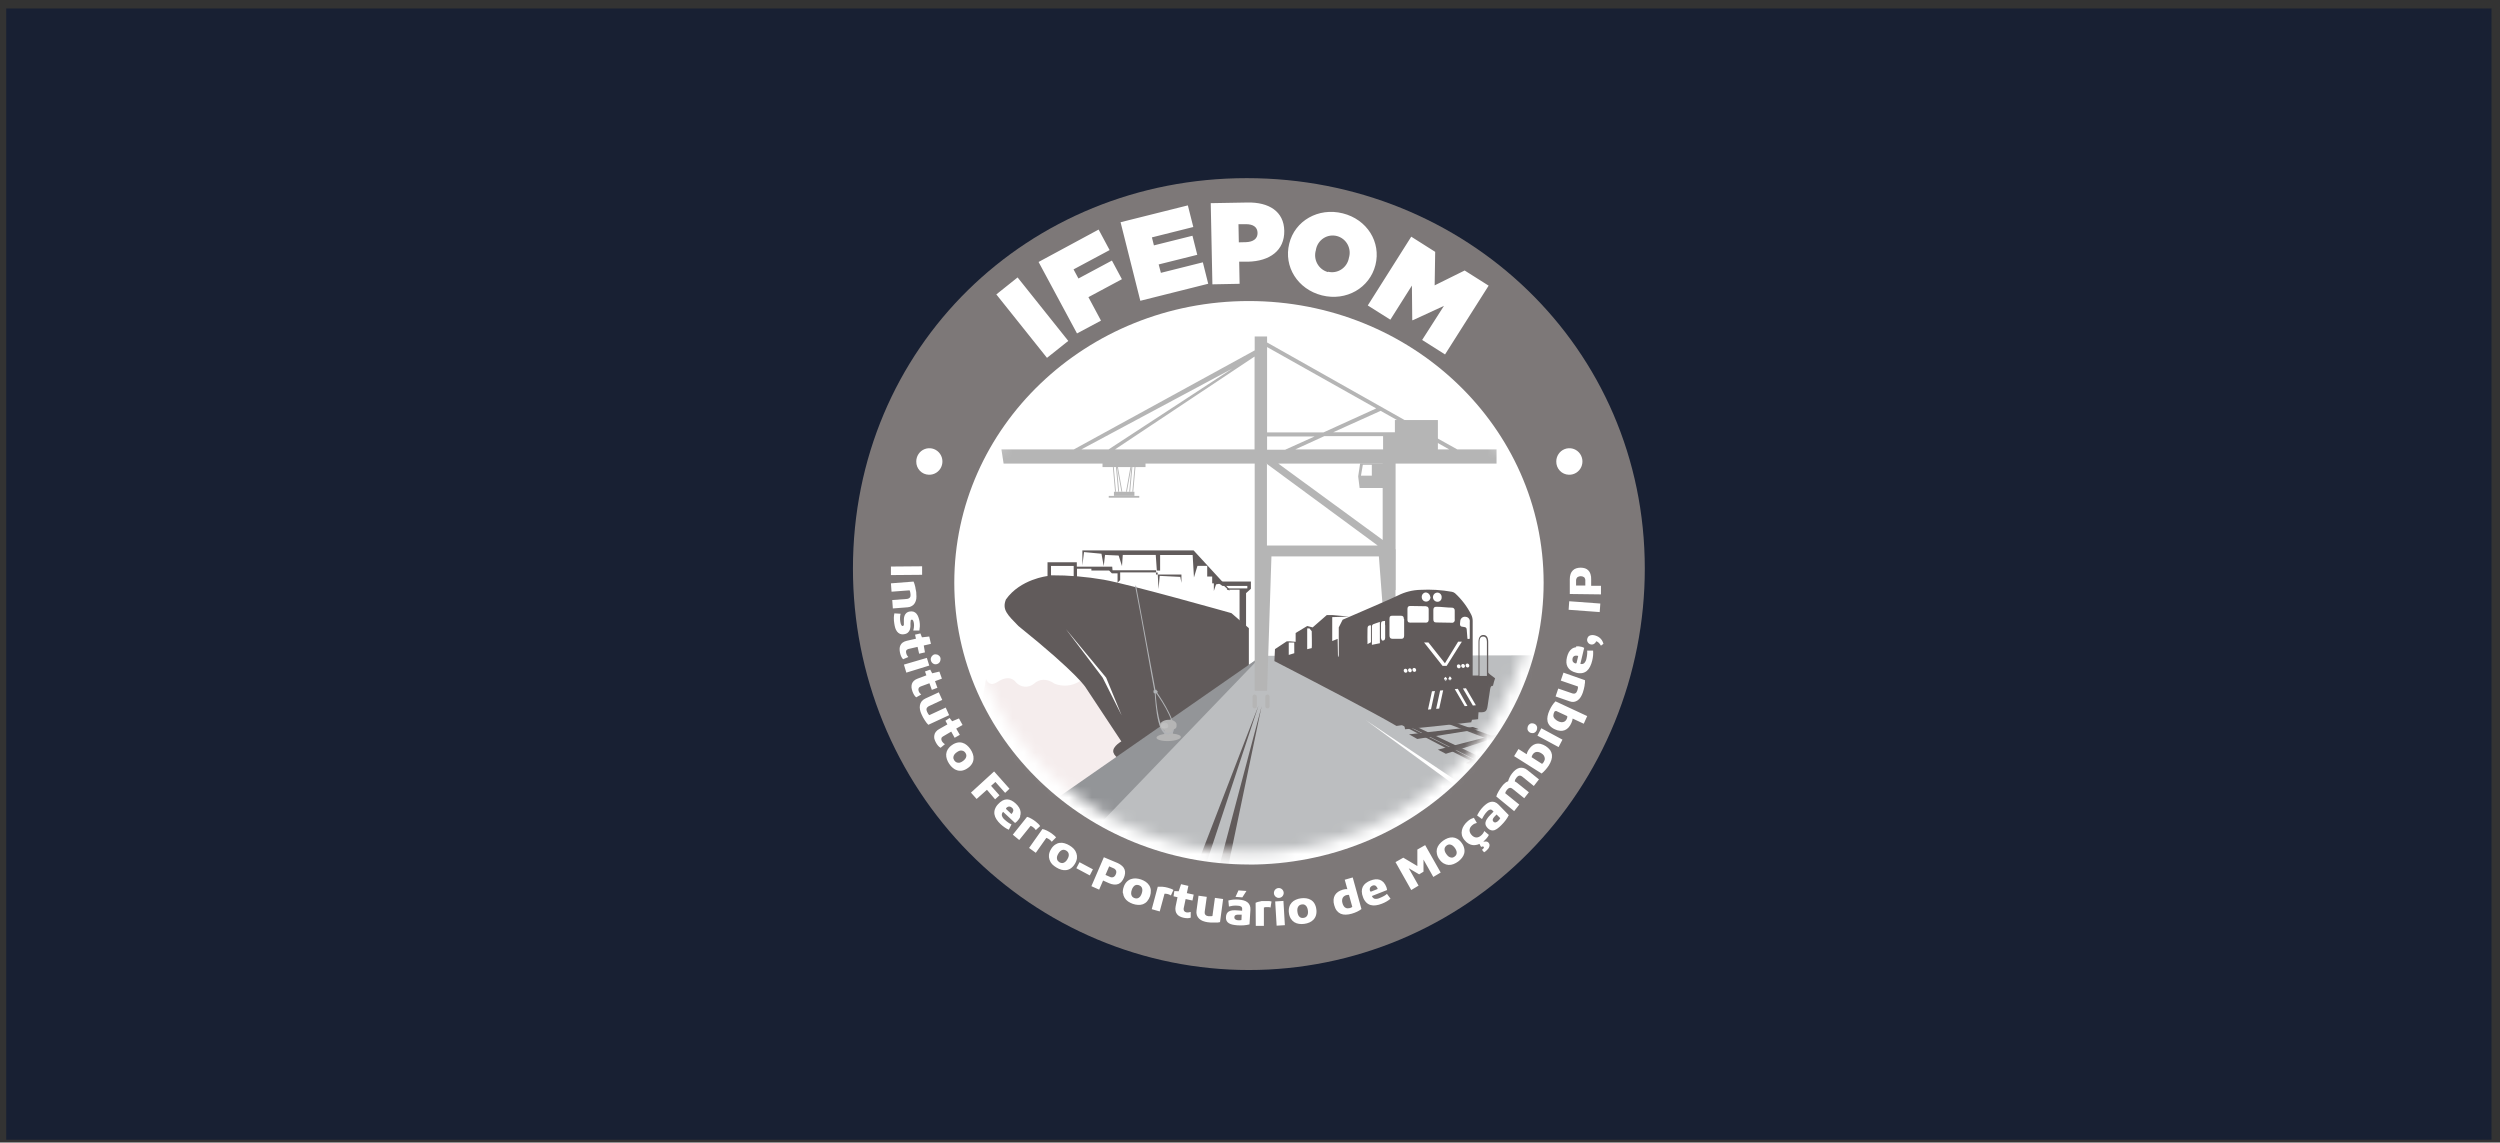 <svg width="221" height="101" viewBox="0 0 221 101" fill="none" xmlns="http://www.w3.org/2000/svg">
<rect x="0" y="0" width="221" height="101" fill="#333333" stroke="none"/>
<rect width="219.7" height="100" transform="translate(0.55 0.749)" fill="#182033"/>
<g clip-path="url(#clip0_3095_1709)">
<path d="M110.398 85.749C114.995 85.749 119.546 84.831 123.793 83.048C128.04 81.264 131.898 78.651 135.149 75.356C138.399 72.061 140.977 68.15 142.736 63.844C144.495 59.54 145.4 54.926 145.4 50.266C145.4 30.672 129.538 15.748 110.21 15.748C90.881 15.748 75.4 30.672 75.4 50.266C75.4 54.925 76.305 59.539 78.063 63.844C79.822 68.149 82.4 72.061 85.65 75.356C88.9 78.651 92.758 81.264 97.004 83.047C101.251 84.831 105.802 85.749 110.398 85.749Z" fill="#7D7878"/>
<path d="M110.398 76.428C124.789 76.428 136.457 65.276 136.457 51.52C136.457 37.765 124.789 26.612 110.398 26.612C96.008 26.612 84.359 37.761 84.359 51.513C84.359 65.264 96.028 76.421 110.418 76.421" fill="white"/>
<mask id="mask0_3095_1709" style="mask-type:luminance" maskUnits="userSpaceOnUse" x="85" y="26" width="51" height="50">
<path d="M85.242 50.954C85.242 64.436 96.525 75.366 110.449 75.366C124.372 75.366 135.652 64.424 135.652 50.954C135.652 37.484 124.368 26.538 110.449 26.538C96.529 26.538 85.242 37.48 85.242 50.954Z" fill="white"/>
</mask>
<g mask="url(#mask0_3095_1709)">
<path d="M87.165 60.012C87.165 60.012 87.397 60.794 88.171 60.289C89.301 59.531 89.787 60.289 89.787 60.289C89.982 60.525 90.261 60.672 90.564 60.701C90.866 60.729 91.167 60.636 91.402 60.442C91.861 60.024 92.501 59.93 93.233 60.442C93.582 60.577 93.956 60.632 94.328 60.602C94.7 60.571 95.061 60.456 95.384 60.266C99.007 57.695 109.789 59.269 111.69 58.656C111.94 58.574 111.339 58.718 111.339 58.718L94.767 73.416L85.338 70.289L87.165 60.012Z" fill="#F5EDED"/>
<path d="M99.3 65.44C99.3 65.44 98.248 65.967 98.429 66.534C98.587 67.019 99.327 67.296 99.327 67.296L101.147 66.87L99.825 65.264L99.3 65.44Z" fill="#615B5B"/>
<path d="M90.585 73.06L111.509 57.976L144.98 57.913L125.644 79.899L90.585 73.06Z" fill="#BCBEC0"/>
<path d="M129.858 57.452H126.77V60.051H129.858V57.452Z" fill="white"/>
<path d="M104.439 50.79H102.346L102.415 52.079L102.519 50.907L104.339 50.997L104.439 51.528V50.79ZM102.334 50.61H102.188V50.79H102.346L102.334 50.61ZM98.321 50.094H95.191V49.703H92.601V50.922C92.601 50.922 90.199 51.184 88.923 52.993C88.569 53.888 89.039 54.326 90.026 55.338C95.372 59.637 95.997 60.809 95.997 60.809L99.751 66.483L110.399 58.984V55.53L108.857 54.201C108.857 54.201 99.671 51.61 97.573 51.247C96.033 50.979 94.472 50.849 92.909 50.856V50.028H94.914V50.997H95.207V50.274H96.479V50.434H98.044L98.29 50.684H98.792V51.513L99.023 51.278V50.602H102.203V50.414H98.348L98.321 50.094ZM105.514 48.656H95.681V49.996L95.827 48.804L97.369 48.949L97.57 50.047L97.685 49.054L98.888 49.109L99.185 50.047L99.254 49.054H102.168L102.265 50.442H102.554V49.062H105.43L105.545 51.047L105.854 50.024H106.717V50.965H107.157V51.567H107.303V52.243L107.5 51.661L107.958 51.567L108.675 52.224V52.091L105.514 48.656Z" fill="#615B5B"/>
<path d="M110.152 52.431L110.58 52.048V51.407H107.492L108.07 51.798H110.264V52.017H108.463V52.134H109.577V54.877L110.152 55.463V52.431Z" fill="#615B5B"/>
<path d="M94.212 55.596L97.473 59.903L99.154 63.24L97.782 59.903L94.212 55.596Z" fill="white"/>
<path d="M123.362 38.367H122.264V52.165H123.362V38.367Z" fill="#B5B5B5"/>
<path d="M121.844 48.547L122.264 54.08H123.362V48.547H121.844Z" fill="#B5B5B5"/>
<path d="M111.528 62.431L106.883 79.977L107.866 79.957L111.528 62.431Z" fill="#615B5B"/>
<path d="M111.254 62.368L105.372 80.164L104.385 80.184L111.254 62.368Z" fill="#615B5B"/>
<path d="M127.109 37.132H123.308V40.047H127.109V37.132Z" fill="#B5B5B5"/>
<path d="M101.263 40.563H97.462V41.29H101.263V40.563Z" fill="#B5B5B5"/>
<path d="M100.283 43.47H98.472V43.838H100.283V43.47Z" fill="#B5B5B5"/>
<path d="M100.711 43.838H98.013V43.998H100.711V43.838Z" fill="#B5B5B5"/>
<path d="M98.368 40.285L98.653 43.47H98.572L98.29 40.285H98.368Z" fill="#B5B5B5"/>
<path d="M100.465 40.285L100.179 43.47H100.098L100.384 40.285H100.465Z" fill="#B5B5B5"/>
<path d="M100.191 40.285L99.62 43.47H99.539L100.11 40.285H100.191Z" fill="#B5B5B5"/>
<path d="M98.645 40.285L99.212 43.47H99.135L98.564 40.285H98.645Z" fill="#B5B5B5"/>
<path d="M100.191 40.285L99.906 43.47H99.825L100.11 40.285H100.191Z" fill="#B5B5B5"/>
<path d="M98.645 40.285L98.93 43.47H98.849L98.564 40.285H98.645Z" fill="#B5B5B5"/>
<path d="M120.236 40.958L120.063 42.114L120.19 43.138H122.314V40.958H120.236Z" fill="#B5B5B5"/>
<path d="M120.475 41.09L120.309 42.048H121.269V41.09H120.475Z" fill="white"/>
<path d="M136.13 70.024L136.488 69.59L114.604 59.219L136.13 70.024Z" fill="#615B5B"/>
<path d="M113.34 58.398L140.497 68.746V68.136L113.34 58.398Z" fill="#615B5B"/>
<path d="M114.307 59.082L136.184 70.493L136.318 70.184L114.307 59.082Z" fill="#615B5B"/>
<path d="M124.557 64.916L130.189 64.264L130.721 64.455L125.286 65.326L124.557 64.916Z" fill="#615B5B"/>
<path d="M127.105 66.268L132.317 64.92L132.687 65.053L127.815 66.636L127.105 66.268Z" fill="#615B5B"/>
<path d="M129.58 67.464L134.295 65.209L134.804 65.334L130.124 67.691L129.58 67.464Z" fill="#615B5B"/>
<path d="M131.943 68.742L136.511 65.846L137.016 65.971L132.483 68.969L131.943 68.742Z" fill="#615B5B"/>
<path d="M131.446 59.75H130.787V58.996C130.787 58.238 130.787 57.48 130.787 56.725C130.787 56.421 130.898 56.272 131.111 56.272C131.323 56.272 131.438 56.432 131.442 56.733V59.762M129.927 54.963C129.927 55.354 129.927 56.014 129.927 56.417C129.927 56.526 129.754 56.479 129.723 56.471C129.703 56.21 129.677 55.952 129.661 55.69C129.661 55.51 129.58 55.436 129.411 55.424C129.067 55.397 129.025 55.334 129.087 54.893C129.092 54.834 129.11 54.778 129.139 54.727C129.168 54.676 129.207 54.632 129.254 54.597C129.301 54.563 129.355 54.539 129.412 54.527C129.469 54.516 129.527 54.516 129.584 54.529C129.635 54.534 129.685 54.549 129.73 54.574C129.775 54.598 129.815 54.632 129.847 54.672C129.88 54.713 129.904 54.759 129.918 54.809C129.932 54.859 129.937 54.911 129.931 54.963M128.898 56.725H129.229L127.884 58.863H127.522L125.887 56.792H126.273L127.73 58.633L128.898 56.725ZM128.601 54.772C128.607 54.811 128.603 54.852 128.59 54.889C128.577 54.927 128.556 54.961 128.527 54.989C128.498 55.016 128.463 55.036 128.425 55.046C128.387 55.057 128.347 55.058 128.308 55.049C128.088 55.049 127.213 55.022 126.994 55.026C126.774 55.029 126.708 54.94 126.708 54.736C126.708 54.463 126.708 54.189 126.708 53.916C126.708 53.732 126.789 53.634 126.974 53.638C127.429 53.638 127.884 53.713 128.339 53.717C128.374 53.713 128.409 53.717 128.442 53.729C128.475 53.741 128.505 53.76 128.53 53.785C128.554 53.81 128.573 53.84 128.585 53.874C128.597 53.907 128.601 53.943 128.597 53.978C128.597 54.264 128.597 54.49 128.597 54.76M127.441 52.806C127.444 52.857 127.438 52.907 127.421 52.955C127.404 53.003 127.378 53.047 127.343 53.084C127.309 53.121 127.267 53.15 127.221 53.169C127.174 53.189 127.125 53.198 127.075 53.197C126.968 53.197 126.866 53.154 126.791 53.078C126.716 53.002 126.674 52.898 126.674 52.79C126.674 52.682 126.716 52.579 126.791 52.503C126.866 52.427 126.968 52.384 127.075 52.384C127.127 52.386 127.178 52.4 127.225 52.423C127.273 52.446 127.315 52.479 127.349 52.519C127.383 52.559 127.409 52.606 127.425 52.657C127.441 52.707 127.446 52.761 127.441 52.814M126.454 52.767C126.457 52.82 126.449 52.873 126.431 52.924C126.413 52.974 126.386 53.02 126.349 53.059C126.313 53.097 126.27 53.128 126.221 53.149C126.173 53.17 126.121 53.181 126.068 53.181C125.966 53.181 125.868 53.14 125.796 53.067C125.724 52.993 125.683 52.894 125.683 52.79C125.675 52.688 125.707 52.588 125.772 52.51C125.837 52.431 125.93 52.382 126.03 52.372C126.132 52.377 126.23 52.42 126.304 52.491C126.378 52.563 126.425 52.66 126.435 52.763M126.049 53.599C126.219 53.599 126.296 53.705 126.296 53.873C126.296 54.158 126.296 54.494 126.296 54.776C126.296 54.955 126.207 55.053 126.022 55.041C125.837 55.029 124.904 55.041 124.688 55.041C124.472 55.041 124.419 54.959 124.419 54.768C124.419 54.486 124.419 54.115 124.419 53.834C124.419 53.662 124.492 53.564 124.665 53.568C125.128 53.568 125.59 53.576 126.053 53.591M124.126 54.713C124.126 55.205 124.126 55.694 124.126 56.186C124.126 56.382 124.045 56.475 123.871 56.471H123.1C122.907 56.471 122.826 56.362 122.83 56.159C122.834 55.956 122.83 55.67 122.83 55.424C122.83 55.178 122.83 54.951 122.83 54.713C122.83 54.475 122.911 54.428 123.089 54.432H123.86C124.021 54.432 124.102 54.525 124.099 54.709M122.449 55.256C122.449 55.647 122.449 56.006 122.449 56.378C122.449 56.577 122.337 56.639 122.194 56.624C122.148 56.624 122.082 56.464 122.079 56.378C122.079 55.987 122.079 55.596 122.079 55.233C122.079 54.944 122.117 54.908 122.437 54.889C122.437 55.01 122.437 55.135 122.437 55.256M121.982 56.862L121.277 57.003C121.277 56.421 121.277 55.877 121.277 55.334C121.282 55.303 121.294 55.273 121.313 55.247C121.332 55.221 121.356 55.2 121.385 55.186C121.57 55.108 121.77 55.053 121.978 54.979L121.982 56.862ZM121.192 56.757C121.192 56.815 121.011 56.854 120.887 56.944C120.868 56.757 120.887 55.909 120.887 55.592C120.887 55.381 120.953 55.268 121.192 55.276C121.192 55.772 121.192 56.264 121.192 56.757ZM127.653 60C127.653 59.938 127.738 59.887 127.784 59.832C127.834 59.891 127.911 59.946 127.926 60.016C127.942 60.086 127.857 60.125 127.784 60.223C127.718 60.117 127.645 60.051 127.653 60ZM128.038 60.024C128.038 59.957 128.108 59.887 128.169 59.781C128.243 59.875 128.323 59.934 128.32 59.984C128.313 60.021 128.298 60.056 128.275 60.085C128.252 60.115 128.222 60.138 128.189 60.153C128.15 60.153 128.038 60.071 128.038 60.024ZM115.973 57.288L115.556 57.39V55.549H115.757L115.957 55.799C115.957 55.799 115.988 57.28 115.957 57.284M114.415 57.745L113.926 57.894V56.8H114.411L114.415 57.745ZM132.159 59.953C131.774 59.672 131.558 59.523 131.558 59.426V56.741C131.558 56.35 131.411 56.143 131.149 56.132C130.887 56.12 130.698 56.327 130.698 56.733C130.698 57.628 130.698 58.523 130.698 59.418V59.719H130.185C130.185 59.578 130.185 59.457 130.185 59.328C130.185 57.851 130.185 56.37 130.185 54.893C130.186 54.703 130.144 54.516 130.062 54.346C129.701 53.626 129.212 52.979 128.62 52.439C128.54 52.375 128.446 52.332 128.347 52.314C127.431 52.15 126.5 52.092 125.571 52.142C124.879 52.157 124.198 52.328 123.578 52.642C123.143 52.868 119.874 54.271 118.69 54.783L118.347 55.463V58.042L118.278 58.081L118.247 56.475C118.247 56.475 118.089 56.534 117.769 56.667V54.553L119.272 54.506L117.761 54.369H117.291L116.038 55.463L115.56 55.338L114.535 55.956V56.737L114.041 56.694H113.748L112.708 57.382L112.657 58.441C115.741 60.024 121.604 63.08 123.451 64.174C123.836 64.127 124.133 64.076 124.133 64.076L124.207 64.467C125.432 64.361 129.411 63.931 130.066 63.849C130.089 63.607 130.097 63.849 130.116 63.63C130.297 63.63 130.478 63.587 130.667 63.576C130.667 63.349 130.69 63.185 130.702 62.966H130.906C131.334 62.966 131.438 62.853 131.504 62.407C131.569 61.962 131.646 61.513 131.708 61.063C131.731 60.891 131.754 60.586 131.978 60.629C132.027 60.401 132.09 60.177 132.167 59.957" fill="#615B5B"/>
<path d="M129.322 60.864L130.201 62.368L130.467 62.345L129.592 60.84L129.322 60.864ZM124.415 59.277C124.408 59.231 124.385 59.189 124.349 59.159C124.313 59.13 124.268 59.115 124.222 59.117C124.201 59.119 124.18 59.126 124.161 59.137C124.143 59.148 124.127 59.163 124.114 59.181C124.102 59.198 124.093 59.219 124.089 59.24C124.085 59.261 124.086 59.283 124.091 59.305C124.097 59.351 124.119 59.393 124.154 59.424C124.189 59.454 124.234 59.47 124.28 59.469C124.301 59.466 124.322 59.459 124.341 59.447C124.36 59.436 124.376 59.421 124.389 59.403C124.401 59.385 124.41 59.364 124.415 59.343C124.419 59.321 124.419 59.299 124.415 59.277ZM124.8 59.242C124.794 59.196 124.77 59.153 124.735 59.123C124.699 59.093 124.654 59.077 124.607 59.078C124.586 59.081 124.566 59.089 124.547 59.1C124.529 59.112 124.513 59.127 124.501 59.145C124.489 59.163 124.48 59.183 124.476 59.205C124.472 59.226 124.472 59.248 124.476 59.269C124.483 59.316 124.507 59.358 124.542 59.387C124.578 59.417 124.623 59.432 124.669 59.43C124.69 59.427 124.711 59.42 124.729 59.409C124.747 59.398 124.763 59.383 124.775 59.365C124.788 59.347 124.796 59.327 124.8 59.306C124.805 59.285 124.805 59.263 124.8 59.242ZM125.186 59.203C125.179 59.157 125.156 59.116 125.121 59.086C125.087 59.057 125.042 59.041 124.997 59.043C124.975 59.045 124.954 59.052 124.935 59.063C124.916 59.074 124.899 59.089 124.886 59.108C124.874 59.126 124.865 59.146 124.861 59.168C124.856 59.19 124.857 59.213 124.862 59.234C124.869 59.281 124.892 59.323 124.928 59.352C124.963 59.382 125.009 59.397 125.055 59.395C125.076 59.392 125.097 59.385 125.115 59.373C125.134 59.362 125.15 59.346 125.162 59.328C125.175 59.31 125.183 59.29 125.187 59.268C125.191 59.247 125.191 59.224 125.186 59.203ZM126.5 62.7L126.851 61.087L126.585 61.11L126.234 62.728L126.5 62.7ZM127.225 62.638L127.576 61.02L127.306 61.044L126.955 62.661L127.225 62.638ZM129.723 62.407L128.871 60.891L128.601 60.919L129.48 62.423L129.723 62.407ZM129.114 58.89C129.107 58.844 129.084 58.802 129.048 58.772C129.012 58.743 128.967 58.728 128.921 58.73C128.9 58.732 128.879 58.739 128.86 58.75C128.842 58.761 128.826 58.776 128.813 58.794C128.801 58.812 128.792 58.832 128.788 58.853C128.784 58.874 128.785 58.897 128.79 58.918C128.796 58.964 128.818 59.006 128.853 59.037C128.888 59.067 128.933 59.083 128.979 59.082C129.001 59.08 129.022 59.073 129.041 59.062C129.06 59.05 129.076 59.035 129.089 59.017C129.102 58.999 129.111 58.978 129.115 58.956C129.119 58.935 129.119 58.912 129.114 58.89ZM129.499 58.855C129.493 58.809 129.47 58.766 129.434 58.736C129.399 58.706 129.353 58.692 129.307 58.695C129.285 58.697 129.264 58.704 129.246 58.715C129.227 58.726 129.211 58.741 129.199 58.758C129.186 58.776 129.178 58.797 129.174 58.818C129.17 58.839 129.17 58.861 129.175 58.883C129.182 58.929 129.206 58.971 129.241 59.001C129.277 59.03 129.322 59.045 129.368 59.043C129.389 59.04 129.41 59.033 129.428 59.022C129.446 59.011 129.462 58.996 129.474 58.978C129.487 58.961 129.495 58.941 129.499 58.919C129.504 58.898 129.504 58.876 129.499 58.855ZM129.885 58.816C129.878 58.771 129.855 58.729 129.82 58.7C129.786 58.67 129.741 58.654 129.696 58.656C129.674 58.658 129.653 58.665 129.634 58.676C129.615 58.687 129.598 58.703 129.586 58.721C129.573 58.739 129.564 58.759 129.56 58.781C129.555 58.803 129.556 58.826 129.561 58.847C129.568 58.894 129.591 58.936 129.627 58.965C129.662 58.995 129.708 59.01 129.754 59.008C129.775 59.005 129.796 58.998 129.815 58.986C129.833 58.975 129.849 58.96 129.861 58.942C129.874 58.923 129.882 58.903 129.886 58.881C129.89 58.86 129.89 58.837 129.885 58.816Z" fill="white"/>
<path d="M120.695 63.634L136.662 74.318H135.293L120.695 63.634Z" fill="white"/>
<path d="M111.493 58.007L95.939 74.174L90.411 72.665L111.493 58.007Z" fill="#939598"/>
<path d="M103.321 65.51C103.915 65.487 104.393 65.323 104.389 65.143C104.385 64.963 103.895 64.83 103.298 64.854C102.7 64.877 102.226 65.037 102.234 65.217C102.242 65.397 102.727 65.53 103.321 65.51Z" fill="#B5B5B5"/>
<path d="M103.683 64.17H102.928V65.045H103.683V64.17Z" fill="#B5B5B5"/>
<path d="M102.161 61.282H102.207C102.77 62.036 104.269 64.451 103.425 64.752C102.415 65.115 102.192 61.802 102.161 61.286M102.299 61.239C102.346 61.192 102.365 61.122 102.299 61.083C102.234 61.044 102.211 60.962 102.211 60.962L102.141 60.989L100.441 51.825C100.441 51.825 100.314 51.649 100.36 51.88C100.9 54.568 101.837 60.035 102.037 61.024C102.003 61.024 101.953 61.024 101.964 61.083C101.976 61.141 101.964 61.243 102.014 61.282C102.034 61.289 102.056 61.289 102.076 61.282C102.165 62.318 102.319 65.721 103.668 64.764C104.188 64.107 102.754 61.899 102.292 61.223" fill="#B1B3B6"/>
<path d="M103.575 64.522C103.996 64.436 104.026 64.303 104.011 64.045C103.996 63.787 103.649 63.599 103.24 63.63C102.831 63.662 102.511 63.892 102.535 64.146C102.577 64.604 103.175 64.604 103.572 64.537" fill="#B5B5B5"/>
<g opacity="0.43">
<mask id="mask1_3095_1709" style="mask-type:luminance" maskUnits="userSpaceOnUse" x="102" y="63" width="2" height="2">
<path d="M103.703 63.439H102.188V64.838H103.703V63.439Z" fill="white"/>
</mask>
<g mask="url(#mask1_3095_1709)">
<mask id="mask2_3095_1709" style="mask-type:luminance" maskUnits="userSpaceOnUse" x="102" y="63" width="2" height="2">
<path d="M103.703 63.439H102.188V64.838H103.703V63.439Z" fill="white"/>
</mask>
<g mask="url(#mask2_3095_1709)">
<path d="M103.082 64.381C103.271 64.334 103.282 64.26 103.275 64.115C103.258 64.038 103.213 63.971 103.148 63.927C103.083 63.883 103.004 63.867 102.928 63.881C102.747 63.881 102.604 64.021 102.616 64.162C102.639 64.42 102.905 64.42 103.082 64.381Z" fill="white"/>
</g>
</g>
</g>
<path d="M124.904 37.519L125.124 37.644V37.519H124.904ZM128.111 39.727H114.504L117.067 38.554H123.154H125.428V38.226L128.111 39.727ZM123.486 38.214H117.85L122.048 36.319L123.478 37.124L123.486 38.214ZM121.658 36.104L116.994 38.226H111.825L111.944 38.582H116.212L113.61 39.754H112.01V39.387V36.261V30.68L121.658 36.104ZM113.004 40.985H122.229V47.73L113.004 40.985ZM111.998 41.016L111.956 40.985H111.998V41.016L121.79 48.226H111.998V41.016ZM110.903 39.727H98.568L110.903 31.52V39.727ZM108.934 32.583L98.001 39.727H95.592L108.934 32.583ZM132.294 40.985V39.727H128.825L125.428 37.835L125.124 37.663V38.414H123.709L123.817 37.538H124.904L124.195 37.148L112.01 30.274V29.742H110.915V30.973L94.929 39.727H88.526L88.719 40.985H110.915V61.071H112.01L112.395 49.187H122.225L122.722 49.516H123.335V40.985H132.294Z" fill="#B5B5B5"/>
<path d="M110.911 61.399C110.886 61.399 110.861 61.404 110.838 61.414C110.815 61.424 110.794 61.438 110.776 61.457C110.759 61.475 110.745 61.496 110.736 61.52C110.726 61.544 110.722 61.569 110.722 61.595V62.431C110.722 62.456 110.726 62.482 110.736 62.505C110.745 62.529 110.759 62.551 110.776 62.569C110.794 62.587 110.815 62.601 110.838 62.611C110.861 62.621 110.886 62.626 110.911 62.626C110.962 62.626 111.011 62.606 111.048 62.569C111.084 62.532 111.104 62.483 111.104 62.431V61.595C111.104 61.543 111.084 61.493 111.048 61.456C111.011 61.42 110.962 61.399 110.911 61.399Z" fill="#B5B5B5"/>
<path d="M112.041 61.399C111.99 61.399 111.941 61.42 111.904 61.456C111.868 61.493 111.848 61.543 111.848 61.595V62.431C111.848 62.483 111.868 62.532 111.904 62.569C111.941 62.606 111.99 62.626 112.041 62.626C112.066 62.626 112.091 62.621 112.114 62.611C112.137 62.601 112.158 62.587 112.176 62.569C112.193 62.551 112.207 62.529 112.216 62.505C112.226 62.482 112.23 62.456 112.23 62.431V61.595C112.23 61.569 112.226 61.544 112.216 61.52C112.207 61.496 112.193 61.475 112.176 61.457C112.158 61.438 112.137 61.424 112.114 61.414C112.091 61.404 112.066 61.399 112.041 61.399Z" fill="#B5B5B5"/>
</g>
<path d="M138.685 41.966C138.916 41.975 139.144 41.914 139.34 41.791C139.536 41.668 139.691 41.489 139.786 41.276C139.881 41.062 139.91 40.825 139.871 40.595C139.832 40.364 139.726 40.151 139.566 39.983C139.406 39.814 139.2 39.697 138.975 39.648C138.749 39.599 138.514 39.619 138.3 39.707C138.086 39.794 137.903 39.944 137.774 40.138C137.644 40.331 137.575 40.56 137.575 40.794C137.572 40.944 137.598 41.094 137.652 41.235C137.707 41.376 137.787 41.504 137.891 41.613C137.994 41.722 138.117 41.809 138.253 41.869C138.39 41.93 138.536 41.963 138.685 41.966Z" fill="white"/>
<path d="M82.112 41.966C82.342 41.974 82.57 41.913 82.765 41.789C82.961 41.666 83.116 41.486 83.21 41.273C83.304 41.059 83.333 40.822 83.293 40.592C83.254 40.362 83.147 40.149 82.987 39.981C82.827 39.813 82.621 39.697 82.396 39.648C82.17 39.599 81.936 39.62 81.722 39.707C81.508 39.794 81.325 39.944 81.196 40.138C81.067 40.331 80.998 40.56 80.998 40.794C80.995 40.945 81.021 41.095 81.075 41.236C81.13 41.377 81.211 41.505 81.314 41.614C81.418 41.723 81.542 41.81 81.678 41.871C81.815 41.931 81.963 41.963 82.112 41.966Z" fill="white"/>
<path d="M120.911 27.003L122.907 28.261L124.812 25.244L124.843 28.293L124.877 28.316L127.645 27.038L125.718 30.051L127.741 31.333L131.596 25.252L129.476 23.912L126.824 25.225L126.87 22.263L124.754 20.922L120.911 27.003ZM117.395 24.053C117.195 24 117.008 23.907 116.845 23.779C116.682 23.651 116.547 23.491 116.447 23.308C116.347 23.125 116.285 22.924 116.264 22.716C116.244 22.508 116.265 22.298 116.327 22.099V22.079C116.363 21.872 116.44 21.676 116.554 21.501C116.669 21.326 116.817 21.177 116.991 21.063C117.164 20.949 117.359 20.872 117.564 20.838C117.768 20.804 117.977 20.813 118.177 20.864C118.378 20.916 118.566 21.009 118.729 21.137C118.893 21.266 119.028 21.427 119.128 21.611C119.227 21.795 119.287 21.998 119.306 22.207C119.324 22.416 119.299 22.627 119.234 22.826V22.849C119.191 23.049 119.11 23.239 118.994 23.407C118.879 23.575 118.731 23.718 118.56 23.827C118.389 23.936 118.198 24.01 117.999 24.043C117.799 24.076 117.595 24.069 117.399 24.021M116.859 26.112C119.014 26.651 121.08 25.451 121.589 23.427C122.098 21.403 120.853 19.398 118.698 18.859C116.543 18.32 114.458 19.516 113.968 21.54C113.463 23.564 114.708 25.569 116.859 26.112ZM109.512 21.423L109.481 19.817H110.14C110.776 19.817 111.162 20.067 111.169 20.598C111.169 21.11 110.784 21.38 110.159 21.407L109.512 21.423ZM107.176 25.135L109.581 25.088L109.543 23.134H110.314C112.241 23.095 113.563 22.146 113.529 20.399C113.498 18.691 112.176 17.863 110.264 17.902L107.029 17.96L107.176 25.135ZM100.804 26.589L106.806 25.084L106.332 23.189L102.623 24.119L102.427 23.377L105.838 22.525L105.414 20.84L102.006 21.692L101.829 20.985L105.487 20.067L105.006 18.156L99.058 19.645L100.804 26.589ZM95.207 29.477L97.327 28.343L96.216 26.268L99.177 24.682L98.294 23.033L95.334 24.619L94.902 23.814L98.09 22.107L97.118 20.293L91.81 23.158L95.207 29.477ZM92.554 31.634L94.436 30.137L89.956 24.525L88.075 26.026L92.554 31.634Z" fill="white"/>
<path d="M139.325 51.368C139.319 51.306 139.326 51.245 139.345 51.186C139.365 51.127 139.396 51.074 139.437 51.028C139.526 50.967 139.63 50.934 139.738 50.934C139.845 50.934 139.95 50.967 140.038 51.028C140.079 51.074 140.109 51.128 140.127 51.186C140.145 51.245 140.15 51.307 140.142 51.368V51.759H139.325V51.368ZM138.77 52.509L141.526 52.544V51.786H140.659V51.215C140.667 51.055 140.646 50.895 140.597 50.743C140.561 50.622 140.496 50.512 140.408 50.422C140.326 50.339 140.226 50.276 140.115 50.239C139.864 50.163 139.596 50.163 139.344 50.239C139.232 50.274 139.129 50.336 139.044 50.418C138.953 50.505 138.884 50.612 138.843 50.731C138.792 50.882 138.768 51.041 138.77 51.2V52.509ZM141.414 54.107L141.468 53.353L138.72 53.15L138.666 53.904L141.414 54.107ZM140.929 56.909C141.011 56.858 141.072 56.779 141.102 56.686C141.199 56.713 141.286 56.767 141.353 56.843C141.419 56.914 141.475 56.992 141.522 57.077L141.746 56.913C141.716 56.798 141.668 56.688 141.603 56.589C141.546 56.504 141.476 56.428 141.395 56.366C141.322 56.306 141.24 56.258 141.152 56.225C141.075 56.191 140.993 56.166 140.909 56.151C140.822 56.132 140.731 56.132 140.644 56.151C140.579 56.163 140.517 56.188 140.462 56.225C140.419 56.258 140.383 56.301 140.358 56.35C140.335 56.392 140.318 56.436 140.308 56.483C140.298 56.539 140.298 56.596 140.308 56.651C140.32 56.703 140.342 56.753 140.374 56.796C140.404 56.841 140.443 56.88 140.489 56.909C140.533 56.94 140.583 56.96 140.636 56.968C140.736 56.989 140.839 56.969 140.925 56.913M139.298 58.652C139.245 58.644 139.194 58.624 139.149 58.594C139.104 58.565 139.065 58.526 139.036 58.48C138.998 58.397 138.99 58.303 139.013 58.214C139.02 58.167 139.037 58.122 139.064 58.083C139.091 58.044 139.126 58.011 139.167 57.988C139.279 57.948 139.402 57.948 139.514 57.988L139.364 58.621L139.298 58.652ZM139.337 57.21C139.198 57.225 139.066 57.274 138.951 57.355C138.843 57.435 138.752 57.537 138.685 57.656C138.61 57.794 138.555 57.943 138.519 58.097C138.481 58.25 138.464 58.408 138.469 58.566C138.476 58.703 138.513 58.836 138.577 58.957C138.645 59.081 138.742 59.187 138.859 59.266C139.006 59.363 139.169 59.432 139.341 59.469C139.511 59.517 139.69 59.528 139.865 59.5C140.012 59.473 140.151 59.41 140.27 59.316C140.393 59.209 140.493 59.075 140.563 58.926C140.646 58.758 140.71 58.581 140.751 58.398C140.79 58.244 140.815 58.087 140.829 57.929C140.84 57.79 140.84 57.65 140.829 57.511H140.304C140.316 57.621 140.316 57.733 140.304 57.843C140.291 57.975 140.269 58.105 140.239 58.234C140.213 58.381 140.144 58.517 140.042 58.625C139.995 58.663 139.939 58.688 139.88 58.698C139.821 58.708 139.76 58.703 139.703 58.683L140.042 57.273L139.919 57.214C139.881 57.199 139.843 57.187 139.803 57.179C139.647 57.134 139.483 57.121 139.321 57.14M138.211 59.461L137.972 60.164L139.483 60.684C139.494 60.741 139.494 60.799 139.483 60.856C139.473 60.917 139.458 60.977 139.437 61.036C139.422 61.084 139.401 61.13 139.375 61.172C139.354 61.214 139.322 61.249 139.283 61.274C139.243 61.301 139.196 61.316 139.148 61.317C139.082 61.319 139.016 61.307 138.955 61.282L137.749 60.868L137.513 61.567L138.755 61.997C138.878 62.044 139.01 62.06 139.14 62.044C139.26 62.025 139.373 61.978 139.472 61.907C139.576 61.83 139.665 61.733 139.734 61.622C139.81 61.499 139.872 61.368 139.919 61.231C139.953 61.133 139.98 61.036 140.007 60.934C140.034 60.835 140.056 60.735 140.073 60.633C140.073 60.536 140.1 60.442 140.112 60.356C140.117 60.28 140.117 60.205 140.112 60.129L138.211 59.461ZM137.44 63.537C137.39 63.485 137.352 63.422 137.328 63.353C137.313 63.291 137.313 63.227 137.328 63.166C137.336 63.102 137.355 63.04 137.382 62.982C137.397 62.948 137.416 62.915 137.436 62.884C137.474 62.866 137.515 62.853 137.556 62.845L138.546 63.306C138.549 63.343 138.549 63.379 138.546 63.416C138.538 63.46 138.523 63.504 138.504 63.544C138.478 63.603 138.443 63.657 138.4 63.705C138.357 63.753 138.302 63.789 138.242 63.81C138.173 63.838 138.099 63.848 138.026 63.842C137.931 63.833 137.838 63.806 137.752 63.763C137.661 63.724 137.578 63.668 137.506 63.599M137.506 61.997C137.399 62.106 137.302 62.225 137.217 62.353C137.124 62.494 137.042 62.643 136.974 62.798C136.895 62.963 136.838 63.138 136.804 63.318C136.773 63.469 136.773 63.624 136.804 63.775C136.84 63.921 136.912 64.055 137.012 64.166C137.136 64.296 137.284 64.4 137.448 64.471C137.598 64.544 137.76 64.59 137.926 64.604C138.063 64.617 138.202 64.597 138.331 64.545C138.455 64.492 138.567 64.412 138.658 64.311C138.76 64.194 138.843 64.062 138.905 63.92C138.935 63.854 138.96 63.786 138.982 63.717C139.001 63.653 139.015 63.587 139.024 63.521L140.004 63.978L140.308 63.302L137.506 61.997ZM135.409 64.799C135.462 64.811 135.517 64.811 135.571 64.799C135.624 64.784 135.674 64.757 135.717 64.721C135.762 64.684 135.8 64.639 135.829 64.588C135.855 64.536 135.871 64.478 135.875 64.42C135.887 64.365 135.887 64.307 135.875 64.252C135.859 64.199 135.833 64.15 135.798 64.107C135.764 64.061 135.719 64.023 135.667 63.998C135.616 63.968 135.559 63.951 135.501 63.947C135.448 63.937 135.393 63.937 135.339 63.947C135.285 63.963 135.235 63.991 135.193 64.029C135.147 64.064 135.11 64.11 135.085 64.162C135.056 64.213 135.039 64.271 135.035 64.33C135.025 64.386 135.025 64.442 135.035 64.498C135.051 64.551 135.077 64.6 135.112 64.643C135.149 64.689 135.195 64.727 135.247 64.756C135.297 64.782 135.352 64.798 135.409 64.803M137.779 66.042L138.122 65.385L136.253 64.377L135.91 65.033L137.779 66.042ZM136.465 66.784C136.509 66.842 136.538 66.911 136.55 66.983C136.565 67.046 136.565 67.112 136.55 67.175C136.532 67.236 136.506 67.293 136.473 67.347C136.454 67.378 136.433 67.408 136.411 67.437C136.384 67.471 136.353 67.501 136.318 67.527L135.397 66.94C135.398 66.904 135.406 66.868 135.42 66.835C135.437 66.791 135.458 66.749 135.482 66.71C135.516 66.657 135.557 66.609 135.605 66.569C135.655 66.528 135.713 66.497 135.775 66.479C135.847 66.464 135.922 66.464 135.995 66.479C136.087 66.498 136.175 66.535 136.253 66.589C136.339 66.639 136.414 66.706 136.476 66.784M136.28 68.379C136.4 68.284 136.511 68.178 136.611 68.062C136.721 67.939 136.822 67.809 136.912 67.671C137.009 67.518 137.087 67.352 137.143 67.179C137.191 67.032 137.209 66.876 137.193 66.722C137.171 66.574 137.116 66.433 137.032 66.311C136.816 66.036 136.516 65.841 136.18 65.756C136.045 65.723 135.905 65.723 135.771 65.756C135.641 65.793 135.52 65.856 135.416 65.944C135.301 66.046 135.201 66.164 135.12 66.296C135.081 66.358 135.05 66.421 135.019 66.483C134.991 66.544 134.971 66.609 134.958 66.675L134.233 66.214L133.847 66.843L136.28 68.379ZM133.851 71.704L134.306 71.126L133.057 70.117C133.068 70.065 133.088 70.015 133.115 69.969L133.208 69.828C133.238 69.789 133.273 69.754 133.312 69.723C133.346 69.692 133.387 69.669 133.431 69.656C133.477 69.645 133.524 69.645 133.57 69.656C133.629 69.677 133.684 69.709 133.732 69.75L134.742 70.563L135.154 70.039L134.113 69.203C134.052 69.151 133.983 69.109 133.909 69.078C133.91 69.012 133.927 68.948 133.959 68.89C133.988 68.84 134.02 68.792 134.056 68.746C134.085 68.705 134.12 68.668 134.16 68.636C134.194 68.606 134.235 68.585 134.279 68.574C134.324 68.56 134.373 68.56 134.418 68.574C134.477 68.593 134.532 68.624 134.58 68.664L135.59 69.481L136.045 68.898L135.015 68.07C134.911 67.98 134.786 67.917 134.653 67.886C134.538 67.859 134.418 67.859 134.302 67.886C134.182 67.922 134.07 67.98 133.971 68.058C133.861 68.144 133.763 68.244 133.678 68.355C133.59 68.463 133.515 68.581 133.454 68.707C133.395 68.821 133.349 68.942 133.315 69.066C133.215 69.099 133.123 69.151 133.042 69.219C132.954 69.293 132.873 69.377 132.803 69.469C132.745 69.543 132.683 69.625 132.625 69.711C132.57 69.792 132.518 69.875 132.471 69.961C132.421 70.047 132.383 70.125 132.344 70.203C132.314 70.27 132.29 70.34 132.271 70.41L133.851 71.704ZM132.622 72.325L132.548 72.442C132.516 72.484 132.481 72.523 132.444 72.56C132.386 72.627 132.31 72.674 132.225 72.697C132.189 72.707 132.151 72.707 132.116 72.696C132.081 72.686 132.049 72.666 132.024 72.638C131.908 72.521 131.939 72.372 132.113 72.189L132.298 72.001L132.622 72.325ZM132.46 71.118C132.368 71.02 132.254 70.946 132.128 70.903C132.02 70.867 131.904 70.861 131.793 70.883C131.673 70.91 131.559 70.959 131.457 71.028C131.339 71.11 131.228 71.203 131.126 71.305C131.007 71.426 130.899 71.557 130.802 71.696C130.719 71.822 130.643 71.952 130.575 72.087L131.006 72.403C131.059 72.294 131.118 72.189 131.184 72.087C131.268 71.954 131.366 71.831 131.477 71.72C131.54 71.648 131.621 71.596 131.712 71.567C131.755 71.559 131.799 71.564 131.84 71.579C131.881 71.595 131.916 71.622 131.943 71.657L132.032 71.743L131.735 72.048C131.624 72.156 131.526 72.276 131.442 72.407C131.38 72.498 131.337 72.6 131.315 72.708C131.299 72.798 131.31 72.89 131.346 72.974C131.39 73.066 131.45 73.149 131.523 73.22C131.599 73.303 131.697 73.362 131.804 73.392C131.9 73.419 132.002 73.419 132.097 73.392C132.209 73.352 132.313 73.294 132.406 73.22C132.519 73.133 132.626 73.038 132.726 72.935C132.865 72.798 132.994 72.65 133.111 72.493C133.212 72.357 133.301 72.212 133.377 72.06L132.46 71.118ZM129.808 74.568C129.908 74.632 130.019 74.676 130.135 74.697C130.245 74.719 130.357 74.719 130.467 74.697C130.577 74.681 130.685 74.648 130.787 74.6L130.86 74.752L130.895 74.811C130.903 74.831 130.915 74.849 130.929 74.865C130.972 74.844 131.017 74.831 131.064 74.826C131.084 74.825 131.103 74.828 131.121 74.835C131.139 74.843 131.155 74.855 131.168 74.869C131.175 74.881 131.179 74.894 131.179 74.908C131.179 74.922 131.175 74.936 131.168 74.947C131.157 74.977 131.14 75.003 131.118 75.026C131.102 75.047 131.082 75.065 131.06 75.08L131.003 75.119L131.191 75.342C131.234 75.323 131.274 75.298 131.311 75.268L131.423 75.17C131.476 75.125 131.524 75.074 131.565 75.018C131.605 74.966 131.635 74.908 131.654 74.846C131.674 74.79 131.68 74.729 131.673 74.67C131.664 74.609 131.637 74.552 131.596 74.506C131.572 74.473 131.541 74.446 131.506 74.426C131.471 74.406 131.432 74.393 131.392 74.389C131.31 74.381 131.227 74.39 131.149 74.416C131.148 74.403 131.148 74.39 131.149 74.377L131.172 74.357C131.215 74.318 131.261 74.275 131.303 74.228C131.346 74.181 131.392 74.135 131.434 74.084C131.474 74.038 131.51 73.99 131.542 73.939C131.57 73.897 131.595 73.853 131.615 73.806L131.211 73.463C131.153 73.615 131.057 73.749 130.933 73.853C130.873 73.907 130.805 73.952 130.733 73.986C130.666 74.017 130.594 74.033 130.521 74.033C130.443 74.034 130.366 74.015 130.297 73.978C130.21 73.934 130.134 73.871 130.074 73.795C130.011 73.727 129.963 73.645 129.935 73.556C129.91 73.485 129.902 73.409 129.912 73.334C129.924 73.26 129.95 73.19 129.989 73.126C130.034 73.059 130.089 72.999 130.151 72.947C130.212 72.89 130.283 72.844 130.359 72.81C130.422 72.781 130.488 72.76 130.555 72.747L130.289 72.29C130.199 72.318 130.112 72.353 130.027 72.396C129.923 72.452 129.826 72.522 129.738 72.603C129.612 72.71 129.502 72.835 129.411 72.974C129.325 73.1 129.265 73.242 129.233 73.392C129.199 73.539 129.199 73.691 129.233 73.838C129.281 74.007 129.368 74.163 129.488 74.291C129.574 74.4 129.678 74.493 129.796 74.564M127.633 76.331C127.762 76.406 127.906 76.45 128.054 76.46C128.201 76.467 128.348 76.443 128.485 76.389C128.632 76.332 128.77 76.256 128.898 76.163C129.025 76.07 129.139 75.959 129.237 75.835C129.329 75.719 129.398 75.587 129.437 75.444C129.472 75.297 129.472 75.145 129.437 74.998C129.399 74.823 129.323 74.659 129.214 74.518C129.112 74.371 128.981 74.247 128.828 74.154C128.7 74.079 128.556 74.035 128.408 74.025C128.261 74.021 128.115 74.045 127.977 74.096C127.829 74.152 127.691 74.228 127.564 74.322C127.436 74.416 127.321 74.526 127.221 74.65C127.13 74.766 127.063 74.899 127.024 75.041C126.99 75.188 126.99 75.34 127.024 75.487C127.06 75.662 127.136 75.826 127.244 75.967C127.344 76.116 127.476 76.24 127.63 76.331M128.747 75.221C128.771 75.29 128.777 75.364 128.767 75.436C128.76 75.496 128.739 75.554 128.705 75.604C128.671 75.651 128.629 75.692 128.582 75.725C128.537 75.76 128.486 75.787 128.431 75.803C128.373 75.819 128.312 75.819 128.254 75.803C128.183 75.789 128.116 75.76 128.057 75.717C127.979 75.657 127.912 75.585 127.857 75.502C127.796 75.426 127.751 75.338 127.722 75.244C127.7 75.175 127.692 75.102 127.699 75.029C127.706 74.969 127.729 74.911 127.764 74.862C127.797 74.814 127.838 74.774 127.884 74.74C127.93 74.704 127.982 74.678 128.038 74.662C128.096 74.646 128.157 74.646 128.216 74.662C128.285 74.676 128.351 74.706 128.408 74.748C128.565 74.868 128.683 75.033 128.747 75.221ZM124.754 78.679L125.401 78.289L124.534 76.753L125.452 77.292L125.837 77.058V75.987L126.704 77.523L127.356 77.132L125.984 74.709L125.294 75.1V76.557L124.052 75.819L123.362 76.21L124.754 78.679ZM121.119 78.781C121.097 78.731 121.086 78.677 121.086 78.623C121.086 78.568 121.097 78.514 121.119 78.464C121.164 78.385 121.235 78.324 121.319 78.293C121.362 78.272 121.409 78.262 121.456 78.262C121.503 78.262 121.55 78.272 121.593 78.293C121.688 78.366 121.757 78.469 121.789 78.586L121.188 78.824L121.119 78.781ZM122.306 77.999C122.216 77.9 122.103 77.824 121.978 77.777C121.854 77.735 121.723 77.719 121.593 77.73C121.438 77.747 121.287 77.785 121.142 77.843C120.995 77.898 120.857 77.976 120.733 78.074C120.624 78.158 120.534 78.266 120.471 78.39C120.409 78.519 120.379 78.661 120.382 78.804C120.388 78.982 120.425 79.157 120.494 79.32C120.554 79.49 120.648 79.644 120.772 79.773C120.879 79.882 121.012 79.961 121.157 80.004C121.309 80.045 121.468 80.055 121.624 80.031C121.808 80.007 121.988 79.958 122.16 79.887C122.306 79.832 122.448 79.764 122.584 79.684C122.705 79.615 122.819 79.534 122.923 79.441L122.607 79.019C122.525 79.092 122.436 79.155 122.341 79.207C122.216 79.275 122.087 79.335 121.955 79.387C121.821 79.451 121.671 79.474 121.524 79.453C121.466 79.436 121.414 79.404 121.371 79.361C121.329 79.318 121.298 79.265 121.281 79.207L122.618 78.679C122.615 78.633 122.605 78.587 122.591 78.543C122.582 78.501 122.571 78.461 122.557 78.421C122.5 78.267 122.417 78.124 122.31 77.999M118.644 79.562C118.648 79.49 118.669 79.418 118.706 79.355C118.738 79.299 118.783 79.251 118.837 79.215C118.888 79.177 118.945 79.15 119.006 79.133C119.051 79.121 119.096 79.113 119.141 79.109C119.177 79.103 119.213 79.103 119.249 79.109L119.542 80.168C119.51 80.196 119.474 80.219 119.434 80.235L119.326 80.274C119.266 80.29 119.204 80.297 119.141 80.297C119.078 80.298 119.016 80.283 118.96 80.254C118.894 80.224 118.838 80.175 118.798 80.114C118.739 80.033 118.697 79.941 118.675 79.844C118.645 79.752 118.634 79.655 118.644 79.559M119.581 77.566L118.875 77.769L119.107 78.605C119.04 78.596 118.973 78.596 118.906 78.605C118.837 78.613 118.769 78.628 118.702 78.648C118.556 78.689 118.417 78.752 118.289 78.836C118.176 78.912 118.08 79.012 118.008 79.129C117.94 79.248 117.899 79.382 117.888 79.519C117.875 79.689 117.895 79.858 117.946 80.02C117.99 80.196 118.067 80.362 118.174 80.508C118.267 80.624 118.386 80.716 118.521 80.778C118.661 80.835 118.812 80.862 118.964 80.856C119.144 80.85 119.323 80.822 119.496 80.77C119.657 80.724 119.814 80.666 119.966 80.594C120.102 80.53 120.232 80.451 120.352 80.36L119.581 77.566ZM114.111 81.212C114.189 81.338 114.294 81.445 114.419 81.524C114.545 81.601 114.686 81.65 114.832 81.669C114.987 81.692 115.146 81.692 115.302 81.669C115.459 81.65 115.612 81.608 115.757 81.544C115.892 81.486 116.014 81.401 116.115 81.294C116.218 81.183 116.294 81.049 116.335 80.903C116.382 80.73 116.391 80.549 116.362 80.371C116.343 80.193 116.286 80.022 116.196 79.867C116.12 79.739 116.014 79.632 115.888 79.555C115.761 79.479 115.621 79.43 115.475 79.41C115.319 79.387 115.161 79.387 115.005 79.41C114.848 79.429 114.695 79.471 114.55 79.535C114.414 79.592 114.292 79.677 114.192 79.785C114.089 79.897 114.014 80.03 113.972 80.176C113.924 80.349 113.913 80.53 113.941 80.707C113.961 80.887 114.019 81.061 114.111 81.216M115.614 80.774C115.603 80.846 115.575 80.914 115.533 80.973C115.497 81.022 115.451 81.061 115.398 81.091C115.346 81.117 115.29 81.134 115.232 81.141C115.176 81.151 115.119 81.151 115.063 81.141C115.003 81.131 114.947 81.106 114.901 81.067C114.847 81.02 114.802 80.963 114.77 80.899C114.73 80.808 114.704 80.712 114.693 80.614C114.677 80.517 114.677 80.418 114.693 80.321C114.707 80.249 114.736 80.181 114.778 80.121C114.812 80.071 114.858 80.031 114.912 80.004C114.963 79.978 115.018 79.961 115.074 79.953C115.132 79.944 115.19 79.944 115.248 79.953C115.306 79.966 115.36 79.993 115.406 80.031C115.461 80.077 115.506 80.134 115.537 80.2C115.58 80.289 115.608 80.386 115.618 80.485C115.634 80.582 115.634 80.681 115.618 80.778M112.657 79.133C112.684 79.182 112.718 79.227 112.758 79.266C112.801 79.301 112.849 79.33 112.9 79.352C112.955 79.371 113.012 79.379 113.07 79.375C113.129 79.371 113.187 79.355 113.239 79.328C113.339 79.279 113.415 79.192 113.451 79.086C113.474 79.031 113.483 78.972 113.478 78.914C113.475 78.855 113.459 78.798 113.432 78.746C113.408 78.695 113.374 78.65 113.332 78.613C113.29 78.575 113.242 78.546 113.189 78.527C113.081 78.488 112.963 78.494 112.859 78.544C112.756 78.594 112.676 78.683 112.638 78.793C112.619 78.849 112.611 78.909 112.615 78.969C112.619 79.025 112.633 79.081 112.657 79.133ZM112.854 81.829L113.583 81.786L113.455 79.641L112.727 79.688L112.854 81.829ZM111.011 81.849H111.728V80.227C111.771 80.208 111.817 80.196 111.863 80.192H112.029H112.176C112.224 80.195 112.271 80.208 112.314 80.231L112.403 79.695C112.323 79.67 112.24 79.656 112.156 79.652C112.064 79.652 111.967 79.652 111.859 79.652H111.64C111.563 79.652 111.482 79.652 111.405 79.684L111.181 79.734C111.118 79.754 111.056 79.778 110.996 79.805L111.011 81.849ZM110.186 78.761L109.481 78.711L109.219 79.285L109.824 79.328L110.186 78.761ZM109.743 81.333C109.699 81.344 109.654 81.35 109.608 81.352H109.454C109.366 81.353 109.28 81.325 109.207 81.274C109.177 81.254 109.152 81.225 109.136 81.191C109.121 81.157 109.115 81.12 109.119 81.083C109.119 80.915 109.261 80.84 109.504 80.856H109.766L109.743 81.333ZM110.537 80.418C110.547 80.285 110.527 80.152 110.479 80.028C110.433 79.922 110.361 79.829 110.271 79.758C110.174 79.683 110.062 79.629 109.944 79.598C109.806 79.561 109.665 79.537 109.523 79.527C109.355 79.513 109.186 79.513 109.018 79.527C108.873 79.543 108.729 79.568 108.587 79.602L108.637 80.137C108.729 80.114 108.845 80.09 108.984 80.067C109.14 80.048 109.298 80.048 109.454 80.067C109.548 80.068 109.64 80.095 109.72 80.145C109.754 80.172 109.78 80.209 109.795 80.25C109.81 80.291 109.813 80.336 109.805 80.379V80.508L109.385 80.477C109.232 80.46 109.078 80.46 108.926 80.477C108.818 80.491 108.713 80.526 108.618 80.579C108.541 80.627 108.48 80.696 108.44 80.778C108.4 80.871 108.378 80.97 108.375 81.071C108.361 81.183 108.38 81.297 108.429 81.399C108.476 81.489 108.546 81.563 108.633 81.614C108.734 81.675 108.845 81.717 108.961 81.739C109.101 81.768 109.242 81.787 109.385 81.798C109.576 81.811 109.768 81.811 109.959 81.798C110.127 81.785 110.293 81.758 110.456 81.716L110.537 80.418ZM108.124 79.473L107.399 79.371L107.18 80.973C107.126 80.989 107.07 80.996 107.014 80.993C106.952 80.997 106.89 80.997 106.829 80.993C106.78 80.986 106.733 80.974 106.686 80.958C106.643 80.942 106.603 80.917 106.571 80.883C106.536 80.848 106.512 80.803 106.501 80.754C106.491 80.69 106.491 80.624 106.501 80.559L106.679 79.281L105.95 79.18L105.773 80.493C105.75 80.63 105.761 80.771 105.803 80.903C105.844 81.019 105.912 81.123 106 81.208C106.094 81.298 106.206 81.369 106.328 81.415C106.463 81.467 106.604 81.504 106.748 81.524L107.052 81.555C107.157 81.555 107.257 81.555 107.357 81.555H107.631C107.705 81.547 107.778 81.534 107.85 81.516L108.124 79.473ZM103.741 79.234L104.092 79.312L103.922 80.141C103.896 80.27 103.896 80.403 103.922 80.532C103.942 80.636 103.987 80.734 104.053 80.817C104.121 80.902 104.207 80.97 104.304 81.016C104.412 81.069 104.526 81.109 104.643 81.133C104.752 81.156 104.863 81.168 104.975 81.169C105.072 81.169 105.168 81.153 105.26 81.122V80.614C105.203 80.635 105.143 80.648 105.083 80.653C105.015 80.664 104.946 80.664 104.878 80.653C104.8 80.639 104.729 80.597 104.678 80.536C104.654 80.49 104.639 80.439 104.635 80.388C104.63 80.336 104.635 80.284 104.651 80.235L104.809 79.477L105.414 79.606L105.522 79.082L104.917 78.953L105.052 78.312L104.404 78.163L104.196 78.789L103.811 78.769L103.741 79.234ZM101.814 80.371L102.519 80.571L102.943 79.008C102.989 79.002 103.036 79.002 103.082 79.008C103.137 79.013 103.191 79.024 103.244 79.039L103.386 79.09C103.43 79.106 103.47 79.13 103.506 79.16L103.733 78.671C103.662 78.627 103.586 78.59 103.506 78.562C103.421 78.531 103.325 78.5 103.225 78.472C103.124 78.445 103.086 78.437 103.009 78.421L102.774 78.39C102.693 78.39 102.616 78.39 102.542 78.39C102.477 78.384 102.411 78.384 102.346 78.39L101.814 80.371ZM99.277 78.953C99.292 79.103 99.341 79.247 99.42 79.375C99.499 79.501 99.602 79.608 99.724 79.692C99.855 79.779 99.996 79.85 100.145 79.903C100.294 79.955 100.449 79.985 100.607 79.992C100.753 80.003 100.9 79.983 101.039 79.934C101.177 79.881 101.302 79.795 101.401 79.684C101.635 79.41 101.754 79.056 101.733 78.695C101.721 78.545 101.673 78.4 101.594 78.273C101.513 78.149 101.41 78.041 101.289 77.956C101.159 77.868 101.018 77.797 100.869 77.745C100.719 77.695 100.564 77.664 100.407 77.652C100.26 77.644 100.114 77.666 99.975 77.714C99.829 77.766 99.697 77.851 99.59 77.964C99.47 78.095 99.382 78.251 99.331 78.421C99.27 78.591 99.245 78.772 99.258 78.953M100.8 79.238C100.756 79.296 100.701 79.343 100.638 79.379C100.584 79.407 100.525 79.421 100.465 79.422C100.408 79.421 100.352 79.412 100.299 79.394C100.244 79.375 100.192 79.347 100.145 79.312C100.098 79.275 100.061 79.226 100.037 79.172C100.007 79.105 99.993 79.033 99.994 78.961C99.994 78.862 100.012 78.764 100.048 78.671C100.074 78.576 100.119 78.487 100.179 78.41C100.221 78.35 100.275 78.301 100.337 78.265C100.391 78.238 100.451 78.223 100.511 78.222C100.568 78.223 100.625 78.233 100.68 78.249C100.734 78.269 100.785 78.297 100.831 78.332C100.878 78.371 100.916 78.42 100.943 78.476C100.971 78.543 100.985 78.615 100.985 78.687C100.981 78.784 100.963 78.881 100.931 78.972C100.902 79.068 100.858 79.158 100.8 79.238ZM98.406 76.741C98.463 76.76 98.516 76.791 98.561 76.831C98.606 76.871 98.642 76.921 98.668 76.976C98.694 77.082 98.682 77.194 98.633 77.292C98.597 77.397 98.522 77.483 98.425 77.534C98.368 77.555 98.308 77.562 98.248 77.556C98.188 77.55 98.13 77.531 98.078 77.499L97.724 77.343L98.051 76.585L98.406 76.741ZM97.581 75.78L96.479 78.339L97.165 78.644L97.512 77.839L98.028 78.07C98.171 78.136 98.323 78.179 98.479 78.195C98.61 78.208 98.742 78.19 98.865 78.144C98.973 78.098 99.069 78.027 99.146 77.937C99.23 77.836 99.299 77.722 99.35 77.601C99.405 77.477 99.44 77.345 99.455 77.21C99.468 77.088 99.452 76.964 99.407 76.85C99.363 76.736 99.292 76.634 99.2 76.553C99.086 76.448 98.956 76.363 98.815 76.299L97.581 75.78ZM96.614 76.85L95.43 76.218L95.149 76.753L96.336 77.386L96.614 76.85ZM92.728 75.557C92.711 75.707 92.728 75.86 92.778 76.002C92.826 76.148 92.903 76.281 93.005 76.393C93.12 76.509 93.25 76.609 93.391 76.69C93.525 76.774 93.671 76.838 93.823 76.882C93.963 76.924 94.11 76.936 94.254 76.917C94.403 76.898 94.544 76.843 94.667 76.757C94.809 76.653 94.929 76.519 95.018 76.366C95.114 76.216 95.177 76.047 95.203 75.87C95.22 75.721 95.203 75.569 95.153 75.428C95.106 75.283 95.028 75.149 94.925 75.037C94.811 74.919 94.681 74.818 94.54 74.736C94.405 74.653 94.26 74.588 94.108 74.545C93.968 74.502 93.821 74.49 93.676 74.51C93.528 74.531 93.387 74.587 93.264 74.674C93.12 74.776 93 74.91 92.913 75.065C92.816 75.216 92.753 75.386 92.728 75.565M94.17 76.182C94.116 76.229 94.053 76.264 93.984 76.284C93.926 76.299 93.865 76.299 93.807 76.284C93.751 76.272 93.698 76.251 93.649 76.221C93.6 76.19 93.556 76.152 93.518 76.108C93.48 76.06 93.454 76.004 93.441 75.944C93.426 75.873 93.426 75.8 93.441 75.729C93.464 75.633 93.503 75.542 93.557 75.459C93.604 75.374 93.665 75.297 93.738 75.233C93.792 75.185 93.857 75.15 93.927 75.131C93.985 75.115 94.046 75.115 94.104 75.131C94.16 75.144 94.213 75.167 94.262 75.198C94.312 75.228 94.356 75.266 94.393 75.311C94.431 75.358 94.457 75.412 94.47 75.471C94.486 75.543 94.486 75.618 94.47 75.69C94.447 75.786 94.408 75.877 94.355 75.96C94.308 76.047 94.245 76.124 94.17 76.186M90.97 74.959L91.564 75.389L92.497 74.068C92.541 74.081 92.584 74.099 92.624 74.123C92.674 74.147 92.721 74.176 92.766 74.209C92.797 74.232 92.836 74.264 92.882 74.307C92.919 74.336 92.949 74.374 92.971 74.416L93.356 74.025C93.304 73.959 93.245 73.898 93.179 73.845C93.109 73.783 93.032 73.724 92.948 73.662C92.887 73.617 92.824 73.577 92.759 73.541C92.692 73.498 92.622 73.46 92.55 73.427C92.482 73.393 92.411 73.363 92.338 73.337C92.278 73.313 92.214 73.296 92.15 73.287L90.97 74.959ZM89.532 73.787L90.099 74.256L91.109 73.005C91.154 73.018 91.197 73.038 91.236 73.064C91.284 73.092 91.329 73.125 91.371 73.162C91.41 73.192 91.446 73.226 91.479 73.263C91.514 73.296 91.543 73.336 91.564 73.38L91.949 73.025C91.902 72.954 91.848 72.889 91.787 72.829C91.722 72.767 91.645 72.701 91.564 72.634C91.508 72.586 91.448 72.541 91.386 72.501C91.321 72.455 91.253 72.413 91.182 72.376L90.978 72.271C90.918 72.243 90.856 72.222 90.793 72.208L89.532 73.787ZM88.942 71.442C88.976 71.399 89.018 71.364 89.066 71.338C89.113 71.312 89.166 71.297 89.22 71.294C89.31 71.301 89.394 71.339 89.459 71.403C89.496 71.432 89.526 71.468 89.546 71.51C89.567 71.552 89.578 71.598 89.579 71.645C89.559 71.766 89.499 71.876 89.409 71.958L88.935 71.513L88.942 71.442ZM90.168 72.177C90.216 72.053 90.235 71.919 90.222 71.786C90.208 71.647 90.163 71.514 90.091 71.395C90.009 71.262 89.909 71.141 89.794 71.036C89.68 70.926 89.55 70.834 89.409 70.762C89.289 70.702 89.157 70.668 89.023 70.665C88.889 70.666 88.757 70.7 88.638 70.762C88.483 70.846 88.345 70.957 88.229 71.091C88.105 71.218 88.009 71.371 87.948 71.54C87.899 71.683 87.886 71.836 87.909 71.985C87.937 72.144 87.998 72.294 88.087 72.427C88.191 72.583 88.312 72.726 88.449 72.853C88.564 72.96 88.686 73.058 88.815 73.146C88.928 73.227 89.05 73.295 89.178 73.349L89.417 72.876C89.316 72.835 89.22 72.781 89.131 72.716C89.018 72.638 88.912 72.552 88.811 72.458C88.695 72.365 88.609 72.238 88.565 72.095C88.555 72.035 88.56 71.974 88.579 71.916C88.599 71.859 88.632 71.807 88.676 71.766L89.729 72.751C89.769 72.728 89.806 72.701 89.841 72.669C89.872 72.642 89.901 72.614 89.929 72.583C90.041 72.471 90.132 72.338 90.195 72.192M87.246 69.817L87.967 70.661L88.353 70.305L87.609 69.469L87.994 69.125L88.854 70.09L89.239 69.723L87.879 68.195L85.832 70.067L86.333 70.629L87.246 69.817ZM83.777 66.249C83.702 66.378 83.656 66.522 83.642 66.671C83.635 66.821 83.655 66.971 83.704 67.112C83.755 67.262 83.826 67.404 83.916 67.534C84.004 67.667 84.11 67.785 84.232 67.886C84.343 67.985 84.475 68.057 84.617 68.097C84.76 68.14 84.91 68.148 85.057 68.121C85.231 68.085 85.395 68.012 85.539 67.906C85.695 67.807 85.827 67.673 85.924 67.515C86.003 67.388 86.049 67.243 86.059 67.093C86.07 66.944 86.051 66.795 86.001 66.655C85.95 66.504 85.879 66.361 85.789 66.229C85.7 66.098 85.594 65.979 85.473 65.877C85.361 65.78 85.23 65.708 85.088 65.666C84.946 65.623 84.797 65.615 84.652 65.643C84.478 65.678 84.314 65.75 84.17 65.854C84.015 65.954 83.884 66.088 83.785 66.245M84.852 67.417C84.784 67.432 84.713 67.432 84.644 67.417C84.584 67.407 84.528 67.383 84.478 67.347C84.433 67.311 84.393 67.269 84.359 67.222C84.328 67.173 84.303 67.121 84.286 67.066C84.272 67.006 84.272 66.945 84.286 66.886C84.301 66.815 84.332 66.748 84.374 66.69C84.434 66.612 84.507 66.544 84.59 66.491C84.669 66.433 84.756 66.388 84.849 66.358C84.918 66.343 84.991 66.343 85.061 66.358C85.12 66.369 85.177 66.393 85.226 66.428C85.272 66.463 85.311 66.505 85.342 66.553C85.376 66.6 85.401 66.653 85.415 66.71C85.431 66.769 85.431 66.831 85.415 66.89C85.4 66.961 85.368 67.028 85.323 67.085C85.264 67.164 85.192 67.231 85.111 67.284C85.032 67.344 84.943 67.389 84.849 67.417M83.576 63.717L83.75 64.037L83.021 64.451C82.906 64.511 82.805 64.595 82.725 64.697C82.658 64.781 82.614 64.881 82.597 64.987C82.575 65.092 82.575 65.201 82.597 65.307C82.631 65.424 82.678 65.537 82.736 65.643C82.789 65.742 82.852 65.835 82.925 65.921C82.988 65.995 83.064 66.057 83.149 66.104L83.534 65.784C83.48 65.755 83.431 65.718 83.388 65.674C83.337 65.627 83.294 65.571 83.26 65.51C83.219 65.441 83.204 65.359 83.218 65.28C83.218 65.205 83.299 65.131 83.422 65.065L84.089 64.674L84.39 65.221L84.849 64.959L84.529 64.408L85.091 64.088L84.772 63.509L84.17 63.76L83.947 63.47L83.576 63.717ZM83.904 63.22L83.6 62.548L82.15 63.22C82.108 63.183 82.071 63.14 82.042 63.091C82.008 63.029 81.977 62.974 81.954 62.927C81.934 62.881 81.918 62.832 81.907 62.782C81.898 62.737 81.898 62.691 81.907 62.646C81.921 62.598 81.946 62.555 81.981 62.521C82.025 62.474 82.079 62.436 82.139 62.411L83.295 61.872L82.99 61.2L81.799 61.751C81.674 61.807 81.564 61.891 81.476 61.997C81.4 62.094 81.349 62.208 81.325 62.329C81.3 62.458 81.3 62.591 81.325 62.72C81.351 62.865 81.397 63.006 81.46 63.138C81.501 63.233 81.546 63.325 81.595 63.416C81.645 63.509 81.699 63.595 81.753 63.677C81.807 63.76 81.861 63.838 81.915 63.908C81.96 63.967 82.011 64.022 82.065 64.072L83.904 63.22ZM81.769 59.359L81.892 59.699L81.121 59.989C80.998 60.031 80.884 60.097 80.786 60.184C80.708 60.257 80.649 60.349 80.612 60.45C80.581 60.553 80.569 60.662 80.577 60.77C80.607 61.003 80.684 61.226 80.805 61.426C80.854 61.511 80.918 61.585 80.994 61.645L81.433 61.395C81.385 61.356 81.341 61.312 81.302 61.262C81.261 61.206 81.228 61.145 81.206 61.079C81.177 61.003 81.177 60.92 81.206 60.844C81.233 60.77 81.31 60.711 81.441 60.664L82.162 60.399L82.374 60.985L82.867 60.801L82.655 60.215L83.264 59.992L83.041 59.367L82.405 59.52L82.231 59.195L81.769 59.359ZM82.432 57.949C82.39 57.984 82.356 58.028 82.331 58.078C82.302 58.127 82.285 58.183 82.279 58.24C82.274 58.298 82.281 58.355 82.3 58.41C82.315 58.467 82.343 58.521 82.382 58.566C82.417 58.609 82.46 58.645 82.509 58.672C82.557 58.7 82.611 58.718 82.667 58.724C82.723 58.729 82.779 58.722 82.832 58.703C82.889 58.688 82.942 58.66 82.987 58.621C83.03 58.585 83.065 58.541 83.091 58.492C83.117 58.442 83.132 58.388 83.137 58.332C83.15 58.275 83.15 58.216 83.137 58.16C83.12 58.103 83.093 58.05 83.056 58.003C83.019 57.962 82.976 57.926 82.929 57.898C82.88 57.872 82.826 57.856 82.771 57.851C82.714 57.838 82.654 57.838 82.597 57.851C82.541 57.865 82.49 57.894 82.447 57.933M79.907 58.75L80.119 59.461L82.146 58.836L81.934 58.156L79.907 58.75ZM80.89 56.104L80.971 56.46L80.157 56.647C80.029 56.675 79.908 56.726 79.799 56.8C79.713 56.862 79.644 56.945 79.598 57.042C79.552 57.139 79.526 57.246 79.525 57.355C79.523 57.477 79.536 57.599 79.564 57.718C79.588 57.827 79.623 57.933 79.668 58.035C79.71 58.124 79.766 58.206 79.833 58.277L80.296 58.081C80.253 58.037 80.215 57.987 80.184 57.933C80.15 57.874 80.125 57.809 80.111 57.742C80.082 57.665 80.082 57.58 80.111 57.503C80.142 57.462 80.181 57.428 80.225 57.403C80.27 57.377 80.319 57.361 80.369 57.355L81.113 57.183L81.252 57.788L81.765 57.671L81.661 57.062L82.293 56.917L82.146 56.268L81.499 56.339L81.364 55.995L80.89 56.104ZM79.062 54.221C79.035 54.349 79.019 54.48 79.016 54.611C79.013 54.783 79.026 54.954 79.055 55.123C79.074 55.255 79.103 55.386 79.14 55.514C79.175 55.626 79.228 55.732 79.298 55.827C79.365 55.914 79.452 55.984 79.552 56.03C79.675 56.079 79.809 56.09 79.938 56.061C80.057 56.048 80.17 55.999 80.261 55.92C80.335 55.854 80.391 55.771 80.427 55.678C80.458 55.583 80.478 55.485 80.485 55.385C80.485 55.283 80.485 55.186 80.485 55.1C80.484 55.026 80.491 54.953 80.504 54.881C80.504 54.819 80.543 54.783 80.593 54.776C80.619 54.772 80.645 54.779 80.666 54.795C80.688 54.816 80.708 54.84 80.724 54.865C80.74 54.899 80.753 54.935 80.762 54.971C80.774 55.011 80.783 55.051 80.789 55.092C80.806 55.213 80.806 55.335 80.789 55.455C80.779 55.552 80.759 55.648 80.732 55.741H81.271C81.292 55.62 81.306 55.499 81.314 55.377C81.321 55.231 81.312 55.084 81.287 54.94C81.266 54.806 81.231 54.675 81.183 54.549C81.145 54.439 81.088 54.337 81.013 54.248C80.946 54.171 80.861 54.111 80.766 54.076C80.659 54.043 80.545 54.037 80.435 54.056C80.317 54.07 80.205 54.119 80.115 54.197C80.044 54.264 79.99 54.347 79.957 54.439C79.924 54.534 79.906 54.633 79.903 54.733C79.903 54.834 79.903 54.928 79.903 55.014C79.91 55.088 79.91 55.163 79.903 55.237C79.9 55.261 79.889 55.284 79.872 55.302C79.856 55.32 79.834 55.333 79.81 55.338C79.796 55.341 79.782 55.341 79.768 55.337C79.754 55.334 79.741 55.328 79.729 55.319C79.703 55.298 79.682 55.271 79.668 55.24C79.647 55.2 79.63 55.159 79.618 55.115C79.605 55.065 79.594 55.014 79.587 54.963C79.565 54.834 79.557 54.703 79.564 54.572C79.569 54.465 79.586 54.359 79.614 54.256L79.062 54.221ZM78.758 51.567L78.812 52.306L80.404 52.185C80.431 52.233 80.451 52.286 80.462 52.341C80.475 52.401 80.484 52.463 80.489 52.525C80.495 52.575 80.495 52.626 80.489 52.677C80.485 52.723 80.469 52.768 80.442 52.806C80.414 52.847 80.376 52.879 80.331 52.9C80.273 52.93 80.21 52.946 80.146 52.947L78.874 53.044L78.927 53.787L80.234 53.685C80.371 53.678 80.503 53.637 80.62 53.564C80.725 53.501 80.812 53.412 80.874 53.306C80.938 53.192 80.981 53.068 81.001 52.939C81.017 52.793 81.017 52.647 81.001 52.501C81.001 52.4 81.001 52.298 80.967 52.193C80.932 52.087 80.936 51.989 80.913 51.892C80.89 51.794 80.867 51.704 80.84 51.622C80.82 51.549 80.793 51.478 80.759 51.411L78.758 51.567ZM78.758 50.082V50.837L81.514 50.813V50.059L78.758 50.082Z" fill="white"/>
</g>
<defs>
<clipPath id="clip0_3095_1709">
<rect width="70" height="70" fill="white" transform="translate(75.4 15.748)"/>
</clipPath>
</defs>
</svg>
